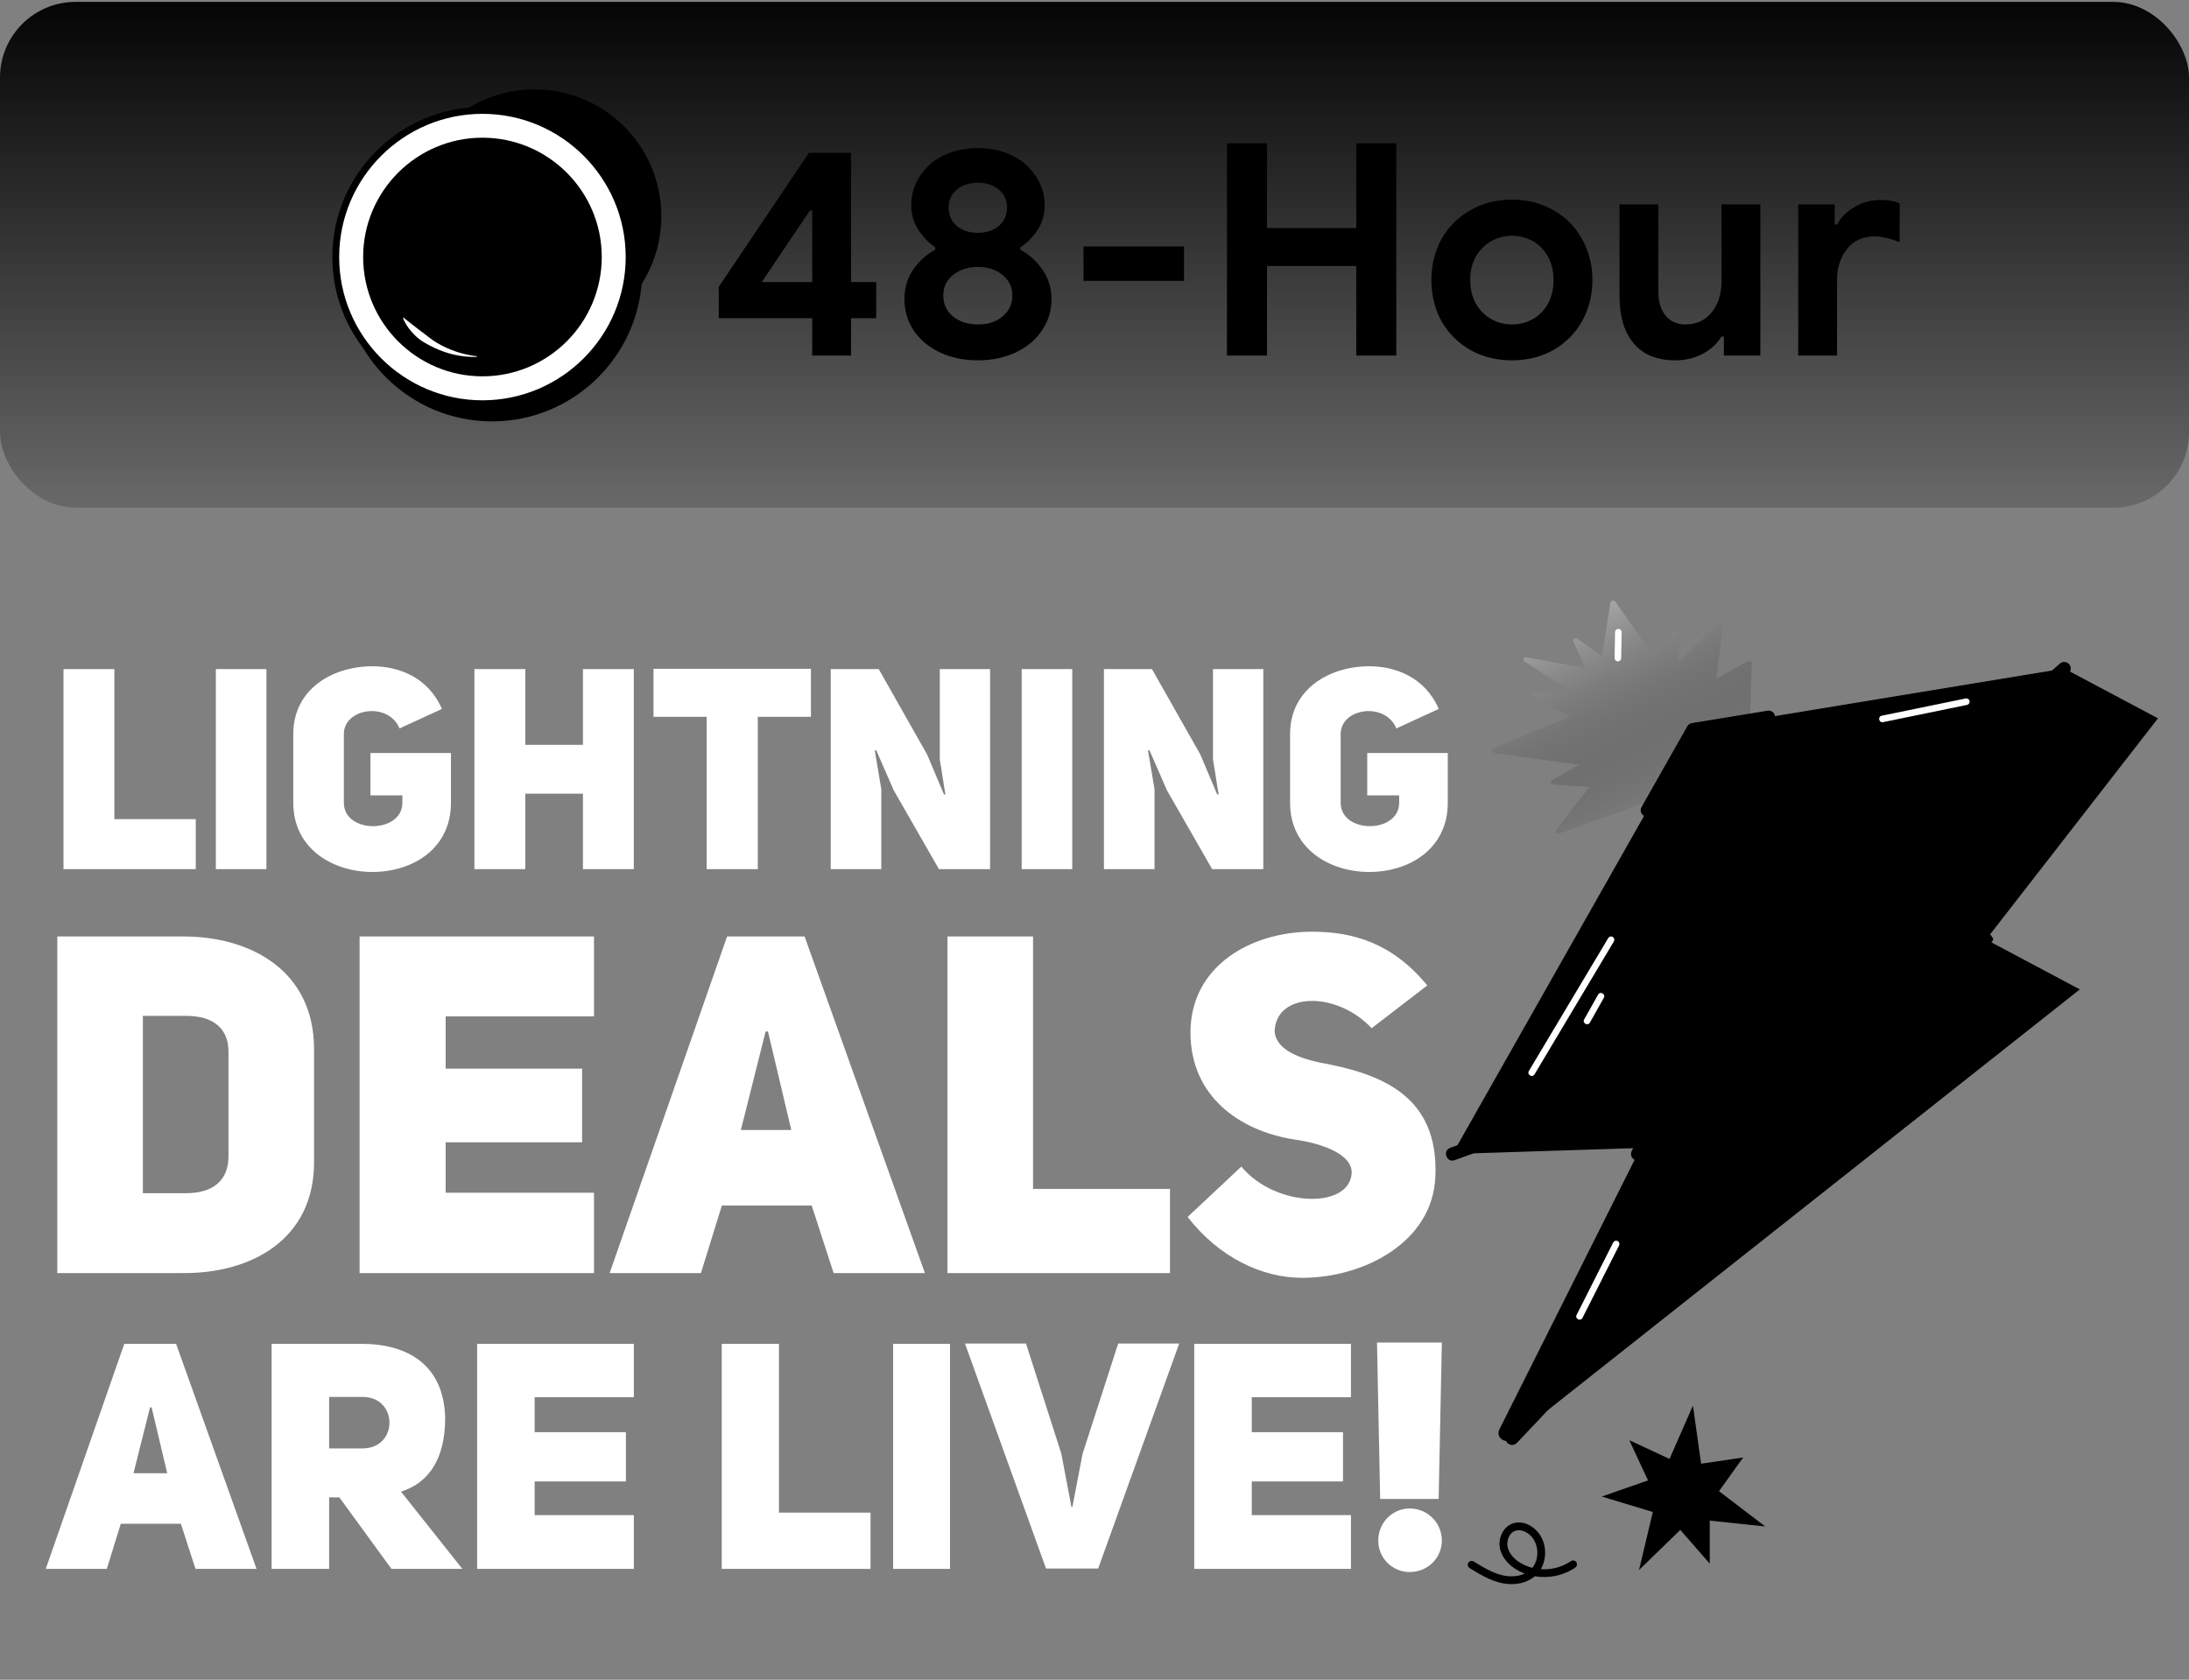 <svg width="357" height="274" viewBox="0 0 357 274" fill="none" xmlns="http://www.w3.org/2000/svg">
<rect x="0" y="0" width="357" height="274" fill="#808080" stroke="none"/>
<path d="M10.356 141.77V109.14H18.652V133.612H31.926V141.77H10.356ZM43.45 109.14V141.77H35.201V109.14H43.45ZM72.072 115.638L65.159 118.818C63.361 114.44 56.079 115.454 56.079 119.74V130.939C56.079 136.055 65.62 136.009 65.62 130.939V129.741H60.412V122.828H73.547V130.939C73.547 138.452 67.279 142.231 60.734 142.231C54.282 142.231 47.83 138.452 47.83 130.939V119.74C47.83 112.366 54.282 108.679 60.734 108.679C64.974 108.679 69.814 110.43 72.072 115.638ZM85.669 129.464V141.77H77.373V109.14H85.669V121.491H95.071V109.14H103.367V141.77H95.071V129.464H85.669ZM132.254 116.928H123.59V141.77H115.248V116.928H106.583V109.093H132.254V116.928ZM135.479 141.77V109.14H143.314L151.195 123.058L153.96 129.603L154.19 129.557C154.144 129.557 153.315 123.934 153.269 123.934V109.14H161.472V141.77H153.13L145.756 128.911L142.899 122.367L142.668 122.413L143.728 128.727V141.77H135.479ZM174.874 109.14V141.77H166.624V109.14H174.874ZM180.036 141.77V109.14H187.871L195.753 123.058L198.518 129.603L198.748 129.557C198.702 129.557 197.873 123.934 197.826 123.934V109.14H206.03V141.77H197.688L190.314 128.911L187.457 122.367L187.226 122.413L188.286 128.727V141.77H180.036ZM234.641 115.638L227.728 118.818C225.93 114.44 218.648 115.454 218.648 119.74V130.939C218.648 136.055 228.189 136.009 228.189 130.939V129.741H222.981V122.828H236.116V130.939C236.116 138.452 229.848 142.231 223.303 142.231C216.851 142.231 210.398 138.452 210.398 130.939V119.74C210.398 112.366 216.851 108.679 223.303 108.679C227.543 108.679 232.383 110.43 234.641 115.638Z" fill="white" style="fill:white;fill-opacity:1;"/>
<path d="M28.72 219.2L41.837 255.906H31.883L29.498 248.544H19.7L17.418 255.906H7.464L20.27 219.2H28.72ZM21.773 240.301H27.269L24.728 229.569H24.469L21.773 240.301ZM63.842 255.906L55.339 244.241H53.68V255.906H44.296V219.2H58.968C66.537 219.2 72.396 222.674 72.603 231.28C72.603 238.071 69.856 241.908 65.397 243.308L75.403 255.906H63.842ZM53.68 236.257H59.124C64.982 236.257 64.982 227.858 59.124 227.858H53.68V236.257ZM87.197 227.91V233.613H102.076V241.649H87.197V247.144H103.372V255.906H77.813V219.2H103.372V227.91H87.197ZM117.708 255.906V219.2H127.04V246.729H141.972V255.906H117.708ZM154.936 219.2V255.906H145.656V219.2H154.936ZM176.556 237.138L182.362 219.148H192.316L179.096 255.854H170.594L157.373 219.148H167.327L173.082 237.086L174.741 245.796H174.897L176.556 237.138ZM204.15 227.91V233.613H219.029V241.649H204.15V247.144H220.325V255.906H194.766V219.2H220.325V227.91H204.15ZM225.089 244.5L224.571 218.993H235.147L234.628 244.5H225.089ZM224.778 251.292C224.778 248.388 227.059 246.055 229.911 246.055C232.814 246.055 235.147 248.388 235.147 251.292C235.147 254.143 232.814 256.424 229.911 256.424C227.059 256.424 224.778 254.143 224.778 251.292Z" fill="white" style="fill:white;fill-opacity:1;"/>
<path d="M278.84 248.038V255.051L274.034 249.549L267.303 256.098L269.556 246.629L261.225 244.104L268.773 241.478L265.718 234.919L272.278 237.973L276.098 229.274L277.431 238.754L284.287 237.737L280.351 243.235L287.883 248.988L278.84 248.038Z" fill="#FC6559" style="fill:#FC6559;fill:color(display-p3 0.988 0.396 0.349);fill-opacity:1;"/>
<path d="M246.522 258.396C245.958 258.396 245.378 258.33 244.792 258.195C242.888 257.759 241.185 256.707 239.683 255.78C239.384 255.595 239.292 255.205 239.475 254.907C239.661 254.608 240.054 254.517 240.346 254.7C241.836 255.62 243.376 256.569 245.074 256.96C246.138 257.202 247.517 257.214 248.668 256.674C248.311 256.541 247.967 256.384 247.633 256.202C246.084 255.363 245.032 254.142 244.673 252.767C244.225 251.038 245.081 249.146 246.579 248.548C248.24 247.891 249.985 248.848 250.903 250.021C252.23 251.718 252.329 254.192 251.284 255.96C253.009 256.075 254.767 255.635 256.187 254.645C256.47 254.445 256.868 254.514 257.069 254.802C257.269 255.089 257.197 255.484 256.91 255.684C255.012 257.007 252.591 257.495 250.309 257.116C249.321 257.953 247.982 258.396 246.522 258.396ZM247.703 249.604C247.48 249.604 247.26 249.642 247.049 249.727C246.044 250.126 245.643 251.458 245.901 252.448C246.262 253.839 247.519 254.699 248.237 255.088C248.762 255.374 249.321 255.589 249.901 255.738C250.98 254.423 251.012 252.218 249.905 250.802C249.388 250.141 248.534 249.604 247.703 249.604Z" fill="#E4E3FF" style="fill:#E4E3FF;fill:color(display-p3 0.894 0.89 1);fill-opacity:1;"/>
<path d="M9.343 152.751H29.893C40.905 152.751 51.219 158.334 51.219 171.13V189.586C51.219 202.227 40.905 207.733 29.893 207.655H9.343V152.751ZM23.302 194.627H30.358C35.089 194.627 37.26 192.223 37.26 188.656V171.518C37.26 167.95 35.011 165.701 30.358 165.701H23.302V194.627ZM72.68 165.779V174.309H94.936V186.329H72.68V194.55H96.875V207.655H58.644V152.751H96.875V165.779H72.68ZM131.221 152.751L150.841 207.655H135.951L132.384 196.643H117.727L114.315 207.655H99.426L118.58 152.751H131.221ZM120.829 184.313H129.049L125.25 168.261H124.862L120.829 184.313ZM154.519 207.655V152.751H168.478V193.929H190.812V207.655H154.519ZM193.686 198.505L202.449 190.284C207.955 196.954 220.053 197.264 220.441 191.37C220.596 188.268 215.555 186.484 211.057 185.864C202.217 184.468 194.152 178.885 194.152 168.416C194.152 157.636 203.923 151.975 214.004 151.975C220.673 151.975 227.11 153.836 232.771 160.738L223.698 167.718C217.959 161.591 208.11 161.824 207.878 168.183C208.033 170.82 210.902 172.371 215.167 173.301C224.938 175.085 234.71 178.497 234.089 191.99C233.624 202.615 222.457 208.431 212.376 208.431C205.784 208.431 198.805 205.096 193.686 198.505Z" fill="white" style="fill:white;fill-opacity:1;"/>
<path d="M246.609 234.621L339.191 161.385L323.905 153.256L351.939 117.17L336.651 109.043L236.887 188.226L286.026 186.654L246.609 234.621Z" fill="#FBA73D" style="fill:#FBA73D;fill:color(display-p3 0.984 0.655 0.239);fill-opacity:1;"/>
<path d="M262.65 98.304L261.257 107.029L257.279 104.213C256.901 103.946 256.383 104.228 256.555 104.607L258.534 108.964L248.957 107.22C248.468 107.131 248.225 107.638 248.631 107.9L256.132 112.753L250.314 113.043C249.871 113.065 249.766 113.544 250.157 113.755L256.063 116.925L243.493 122.091C243.097 122.254 243.239 122.765 243.698 122.829L257.552 124.747L253.101 127.255C252.745 127.456 252.945 127.943 253.396 127.973L259.228 128.365L253.808 135.324C253.544 135.663 254.066 136.106 254.482 135.895L274.871 128.566C276.1 126.18 277.941 123.901 279.848 121.993C281.477 120.362 283.377 119.218 285.38 118.342L285.68 108.443C285.927 108.094 285.389 107.668 284.984 107.891L279.891 110.691L281.004 102.061C281.053 101.677 280.458 101.431 280.166 101.715L273.674 108.032L273.814 103.365C273.827 102.961 273.172 102.762 272.933 103.098L269.901 107.366L263.519 98.219C263.287 97.888 262.708 97.945 262.65 98.304Z" fill="url(#paint0_linear_574_16084)" style=""/>
<path d="M246.608 234.622L323.905 153.257L284.126 154.851L336.651 109.043L276.106 119.002L236.887 188.227L273.716 174.966L244.53 233.162C243.868 234.482 245.592 235.692 246.608 234.622Z" fill="#FEE342" style="fill:#FEE342;fill:color(display-p3 0.996 0.89 0.259);fill-opacity:1;"/>
<path d="M236.526 187.22L273.355 173.959C274.253 173.629 275.11 174.581 274.675 175.446L268.025 188.707C267.757 189.237 267.111 189.445 266.586 189.184C266.059 188.919 265.846 188.275 266.109 187.747L271.559 176.882L237.25 189.234C235.918 189.724 235.194 187.698 236.526 187.22Z" fill="#17188A" style="fill:#17188A;fill:color(display-p3 0.09 0.094 0.541);fill-opacity:1;"/>
<path d="M245.869 235.402C245.44 234.995 245.424 234.318 245.831 233.889L321.311 154.437L284.166 155.925C283.226 156.004 282.628 154.743 283.42 154.048L335.946 108.24C336.389 107.852 337.069 107.896 337.458 108.343C337.847 108.789 337.801 109.465 337.355 109.854L287.119 153.663L323.863 152.192C324.191 152.133 324.699 152.422 324.879 152.819C325.451 154.083 329.188 148.85 247.383 235.363C246.98 235.79 246.298 235.812 245.869 235.402ZM268.124 133.095C267.61 132.804 267.428 132.15 267.718 131.636L275.174 118.477C275.333 118.196 275.611 118.002 275.931 117.949L288.261 115.921C288.834 115.819 289.394 116.219 289.491 116.803C289.587 117.387 289.192 117.938 288.608 118.033L276.784 119.979L269.582 132.692C269.288 133.211 268.631 133.384 268.124 133.095Z" fill="#17188A" style="fill:#17188A;fill:color(display-p3 0.09 0.094 0.541);fill-opacity:1;"/>
<path d="M249.343 174.691L262.281 153.016C262.434 152.761 262.76 152.676 263.015 152.83C263.271 152.982 263.352 153.311 263.201 153.564L250.263 175.239C249.9 175.848 248.981 175.299 249.343 174.691ZM258.36 166.276L260.631 162.237C260.975 161.62 261.912 162.141 261.564 162.762L259.293 166.801C258.946 167.416 258.014 166.896 258.36 166.276ZM257.126 214.486L263.093 202.672C263.231 202.408 263.551 202.304 263.812 202.436C264.078 202.569 264.182 202.891 264.051 203.155L258.084 214.969C257.758 215.6 256.811 215.119 257.126 214.486ZM306.892 116.742L320.579 113.931C320.864 113.871 321.152 114.06 321.211 114.349C321.27 114.638 321.083 114.922 320.793 114.981L307.105 117.792C306.413 117.934 306.197 116.885 306.892 116.742ZM263.858 107.879H263.848C263.553 107.874 263.319 107.63 263.323 107.335L263.396 103.107C263.402 102.814 263.641 102.581 263.931 102.581H263.942C264.237 102.586 264.471 102.83 264.467 103.126L264.394 107.353C264.387 107.646 264.149 107.879 263.858 107.879Z" fill="white" style="fill:white;fill-opacity:1;"/>
<rect y="0.309" width="357" height="82.503" rx="12.337" fill="url(#paint1_linear_574_16084)" style=""/>
<path d="M132.459 51.906H117.225V46.78L131.927 24.92H138.794V46.006H142.905V51.906H138.794V58H132.459V51.906ZM132.459 46.006V34.351H132.072L124.237 46.006H132.459ZM159.492 58.774C157.171 58.774 155.091 58.339 153.253 57.468C151.448 56.597 150.029 55.405 148.998 53.889C147.998 52.374 147.498 50.681 147.498 48.811C147.498 47.006 147.966 45.41 148.901 44.023C149.868 42.605 151.077 41.508 152.528 40.735V40.348C151.4 39.574 150.464 38.591 149.723 37.398C148.981 36.205 148.611 34.899 148.611 33.48C148.611 31.739 149.078 30.16 150.013 28.741C150.948 27.29 152.238 26.162 153.882 25.355C155.559 24.549 157.429 24.146 159.492 24.146C161.556 24.146 163.409 24.549 165.054 25.355C166.698 26.162 167.988 27.29 168.923 28.741C169.89 30.16 170.374 31.739 170.374 33.48C170.374 34.931 170.003 36.253 169.261 37.446C168.52 38.607 167.569 39.574 166.408 40.348V40.735C167.859 41.508 169.068 42.605 170.035 44.023C171.002 45.41 171.486 47.006 171.486 48.811C171.486 50.681 170.97 52.374 169.938 53.889C168.939 55.405 167.52 56.597 165.682 57.468C163.877 58.339 161.814 58.774 159.492 58.774ZM159.492 37.978C160.846 37.978 161.975 37.607 162.877 36.866C163.78 36.092 164.232 35.092 164.232 33.867C164.232 32.642 163.78 31.659 162.877 30.917C161.975 30.176 160.846 29.805 159.492 29.805C158.106 29.805 156.961 30.176 156.058 30.917C155.156 31.659 154.704 32.642 154.704 33.867C154.704 35.092 155.156 36.092 156.058 36.866C156.961 37.607 158.106 37.978 159.492 37.978ZM159.492 52.922C161.136 52.922 162.474 52.487 163.506 51.616C164.57 50.746 165.102 49.601 165.102 48.182C165.102 46.828 164.57 45.716 163.506 44.846C162.442 43.975 161.104 43.54 159.492 43.54C157.88 43.54 156.526 43.975 155.43 44.846C154.366 45.716 153.834 46.828 153.834 48.182C153.834 49.601 154.366 50.746 155.43 51.616C156.494 52.487 157.848 52.922 159.492 52.922ZM176.705 40.203H193.1V45.813H176.705V40.203ZM200.105 23.373H206.634V37.204H221.191V23.373H227.72V58H221.191V43.395H206.634V58H200.105V23.373ZM246.598 58.774C244.051 58.774 241.778 58.21 239.779 57.081C237.78 55.92 236.216 54.357 235.088 52.39C233.991 50.391 233.443 48.15 233.443 45.668C233.443 43.217 233.991 40.993 235.088 38.994C236.216 36.995 237.78 35.431 239.779 34.303C241.778 33.142 244.051 32.562 246.598 32.562C249.113 32.562 251.37 33.142 253.368 34.303C255.367 35.431 256.915 36.995 258.011 38.994C259.14 40.993 259.704 43.217 259.704 45.668C259.704 48.15 259.14 50.391 258.011 52.39C256.915 54.357 255.367 55.92 253.368 57.081C251.37 58.21 249.113 58.774 246.598 58.774ZM246.598 52.922C247.823 52.922 248.951 52.632 249.983 52.051C251.015 51.471 251.837 50.633 252.45 49.537C253.062 48.44 253.368 47.151 253.368 45.668C253.368 44.217 253.062 42.943 252.45 41.847C251.837 40.751 251.015 39.913 249.983 39.332C248.951 38.752 247.823 38.462 246.598 38.462C245.373 38.462 244.244 38.752 243.212 39.332C242.181 39.913 241.342 40.751 240.698 41.847C240.085 42.943 239.779 44.217 239.779 45.668C239.779 47.118 240.085 48.408 240.698 49.537C241.342 50.633 242.181 51.471 243.212 52.051C244.244 52.632 245.373 52.922 246.598 52.922ZM273.214 58.774C270.248 58.774 267.991 57.855 266.443 56.017C264.896 54.179 264.122 51.616 264.122 48.328V33.335H270.457V47.554C270.457 49.23 270.86 50.552 271.666 51.52C272.472 52.455 273.536 52.922 274.858 52.922C276.664 52.922 278.099 52.261 279.163 50.939C280.227 49.617 280.759 47.941 280.759 45.909V33.335H287.094V58H281.145V54.905H280.759C280.017 56.098 278.969 57.049 277.615 57.758C276.293 58.435 274.826 58.774 273.214 58.774ZM293.267 33.335H299.215V36.624H299.602C300.215 35.463 301.166 34.512 302.455 33.77C303.745 32.997 305.164 32.61 306.711 32.61C307.84 32.61 308.871 32.787 309.806 33.142V39.477C308.936 39.155 308.194 38.929 307.582 38.8C307.001 38.639 306.373 38.558 305.696 38.558C303.826 38.558 302.343 39.236 301.246 40.59C300.15 41.944 299.602 43.653 299.602 45.716V58H293.267V33.335Z" fill="#FFF700" style="fill:#FFF700;fill:color(display-p3 1 0.967 0);fill-opacity:1;"/>
<path d="M107.855 35.254C107.855 46.684 98.601 55.939 87.17 55.939C75.75 55.939 66.496 46.684 66.496 35.254C66.496 23.834 75.75 14.58 87.17 14.58C98.601 14.58 107.855 23.834 107.855 35.254Z" fill="#BCAFE0" style="fill:#BCAFE0;fill:color(display-p3 0.738 0.686 0.878);fill-opacity:1;"/>
<path d="M104.172 44.254C104.172 57.471 93.467 68.176 80.25 68.176C67.033 68.176 56.328 57.471 56.328 44.254C56.328 31.037 67.033 20.331 80.25 20.331C93.467 20.331 104.172 31.037 104.172 44.254Z" fill="black" style="fill:black;fill-opacity:1;"/>
<path d="M80.25 68.733C66.754 68.733 55.77 57.749 55.77 44.253C55.77 30.757 66.754 19.773 80.25 19.773C93.746 19.773 104.73 30.757 104.73 44.253C104.73 57.749 93.746 68.733 80.25 68.733ZM80.25 20.889C67.368 20.889 56.886 31.371 56.886 44.253C56.886 57.135 67.368 67.617 80.25 67.617C93.132 67.617 103.614 57.135 103.614 44.253C103.614 31.371 93.132 20.889 80.25 20.889Z" fill="black" style="fill:black;fill-opacity:1;"/>
<path d="M102.603 41.933C102.603 55.15 91.898 65.855 78.681 65.855C65.464 65.855 54.759 55.15 54.759 41.933C54.759 28.716 65.475 18.011 78.681 18.011C91.898 18.011 102.603 28.716 102.603 41.933Z" fill="white" style="fill:white;fill-opacity:1;"/>
<path d="M78.68 66.413C65.184 66.413 54.2 55.428 54.2 41.932C54.2 28.436 65.184 17.452 78.68 17.452C92.176 17.452 103.161 28.436 103.161 41.932C103.161 55.428 92.188 66.413 78.68 66.413ZM78.68 18.568C65.798 18.568 55.316 29.05 55.316 41.932C55.316 54.814 65.798 65.296 78.68 65.296C91.562 65.296 102.044 54.814 102.044 41.932C102.044 29.05 91.562 18.568 78.68 18.568Z" fill="black" style="fill:black;fill-opacity:1;"/>
<path d="M78.68 61.386C67.953 61.386 59.224 52.657 59.224 41.918C59.224 31.191 67.953 22.461 78.68 22.461C89.408 22.461 98.138 31.191 98.138 41.918C98.138 52.657 89.408 61.386 78.68 61.386Z" fill="#7A49F6" style="fill:#7A49F6;fill:color(display-p3 0.478 0.286 0.965);fill-opacity:1;"/>
<path d="M77.763 58.221C75.418 58.277 73.018 57.775 70.853 56.736C69.77 56.223 68.676 55.665 67.794 54.816C66.923 53.979 66.175 53.008 65.718 51.88L65.807 51.813C66.767 52.55 67.627 53.276 68.542 53.946C69.457 54.604 70.295 55.352 71.277 55.933C73.23 57.082 75.452 57.841 77.763 58.109V58.221Z" fill="white" style="fill:white;fill-opacity:1;"/>
<path d="M78.691 43.605C78.144 43.605 77.62 43.337 77.296 42.857C76.783 42.087 76.995 41.049 77.765 40.535L87.834 33.871C88.604 33.358 89.642 33.57 90.156 34.34C90.669 35.11 90.457 36.148 89.687 36.662L79.607 43.326C79.328 43.516 79.004 43.605 78.691 43.605Z" fill="black" style="fill:black;fill-opacity:1;"/>
<path d="M78.687 43.629C77.761 43.629 77.013 42.881 77.013 41.955V26.126C77.013 25.199 77.761 24.451 78.687 24.451C79.614 24.451 80.362 25.199 80.362 26.126V41.955C80.362 42.881 79.614 43.629 78.687 43.629Z" fill="black" style="fill:black;fill-opacity:1;"/>
<path d="M82.927 41.934C82.927 44.279 81.029 46.176 78.685 46.176C76.341 46.176 74.443 44.279 74.443 41.934C74.443 39.59 76.341 37.692 78.685 37.692C81.029 37.692 82.927 39.59 82.927 41.934Z" fill="black" style="fill:black;fill-opacity:1;"/>
<defs>
<linearGradient id="paint0_linear_574_16084" x1="243.347" y1="91.477" x2="264.502" y2="135.95" gradientUnits="userSpaceOnUse">
<stop stop-color="white" style="stop-color:white;stop-opacity:1;"/>
<stop offset="1" stop-color="white" stop-opacity="0" style="stop-color:none;stop-opacity:0;"/>
</linearGradient>
<linearGradient id="paint1_linear_574_16084" x1="166.549" y1="-3.161" x2="166.549" y2="101.703" gradientUnits="userSpaceOnUse">
<stop stop-color="#006A4A" style="stop-color:#006A4A;stop-color:color(display-p3 0 0.415 0.29);stop-opacity:1;"/>
<stop offset="1" stop-color="#002E6A" stop-opacity="0" style="stop-color:none;stop-opacity:0;"/>
</linearGradient>
</defs>
</svg>
